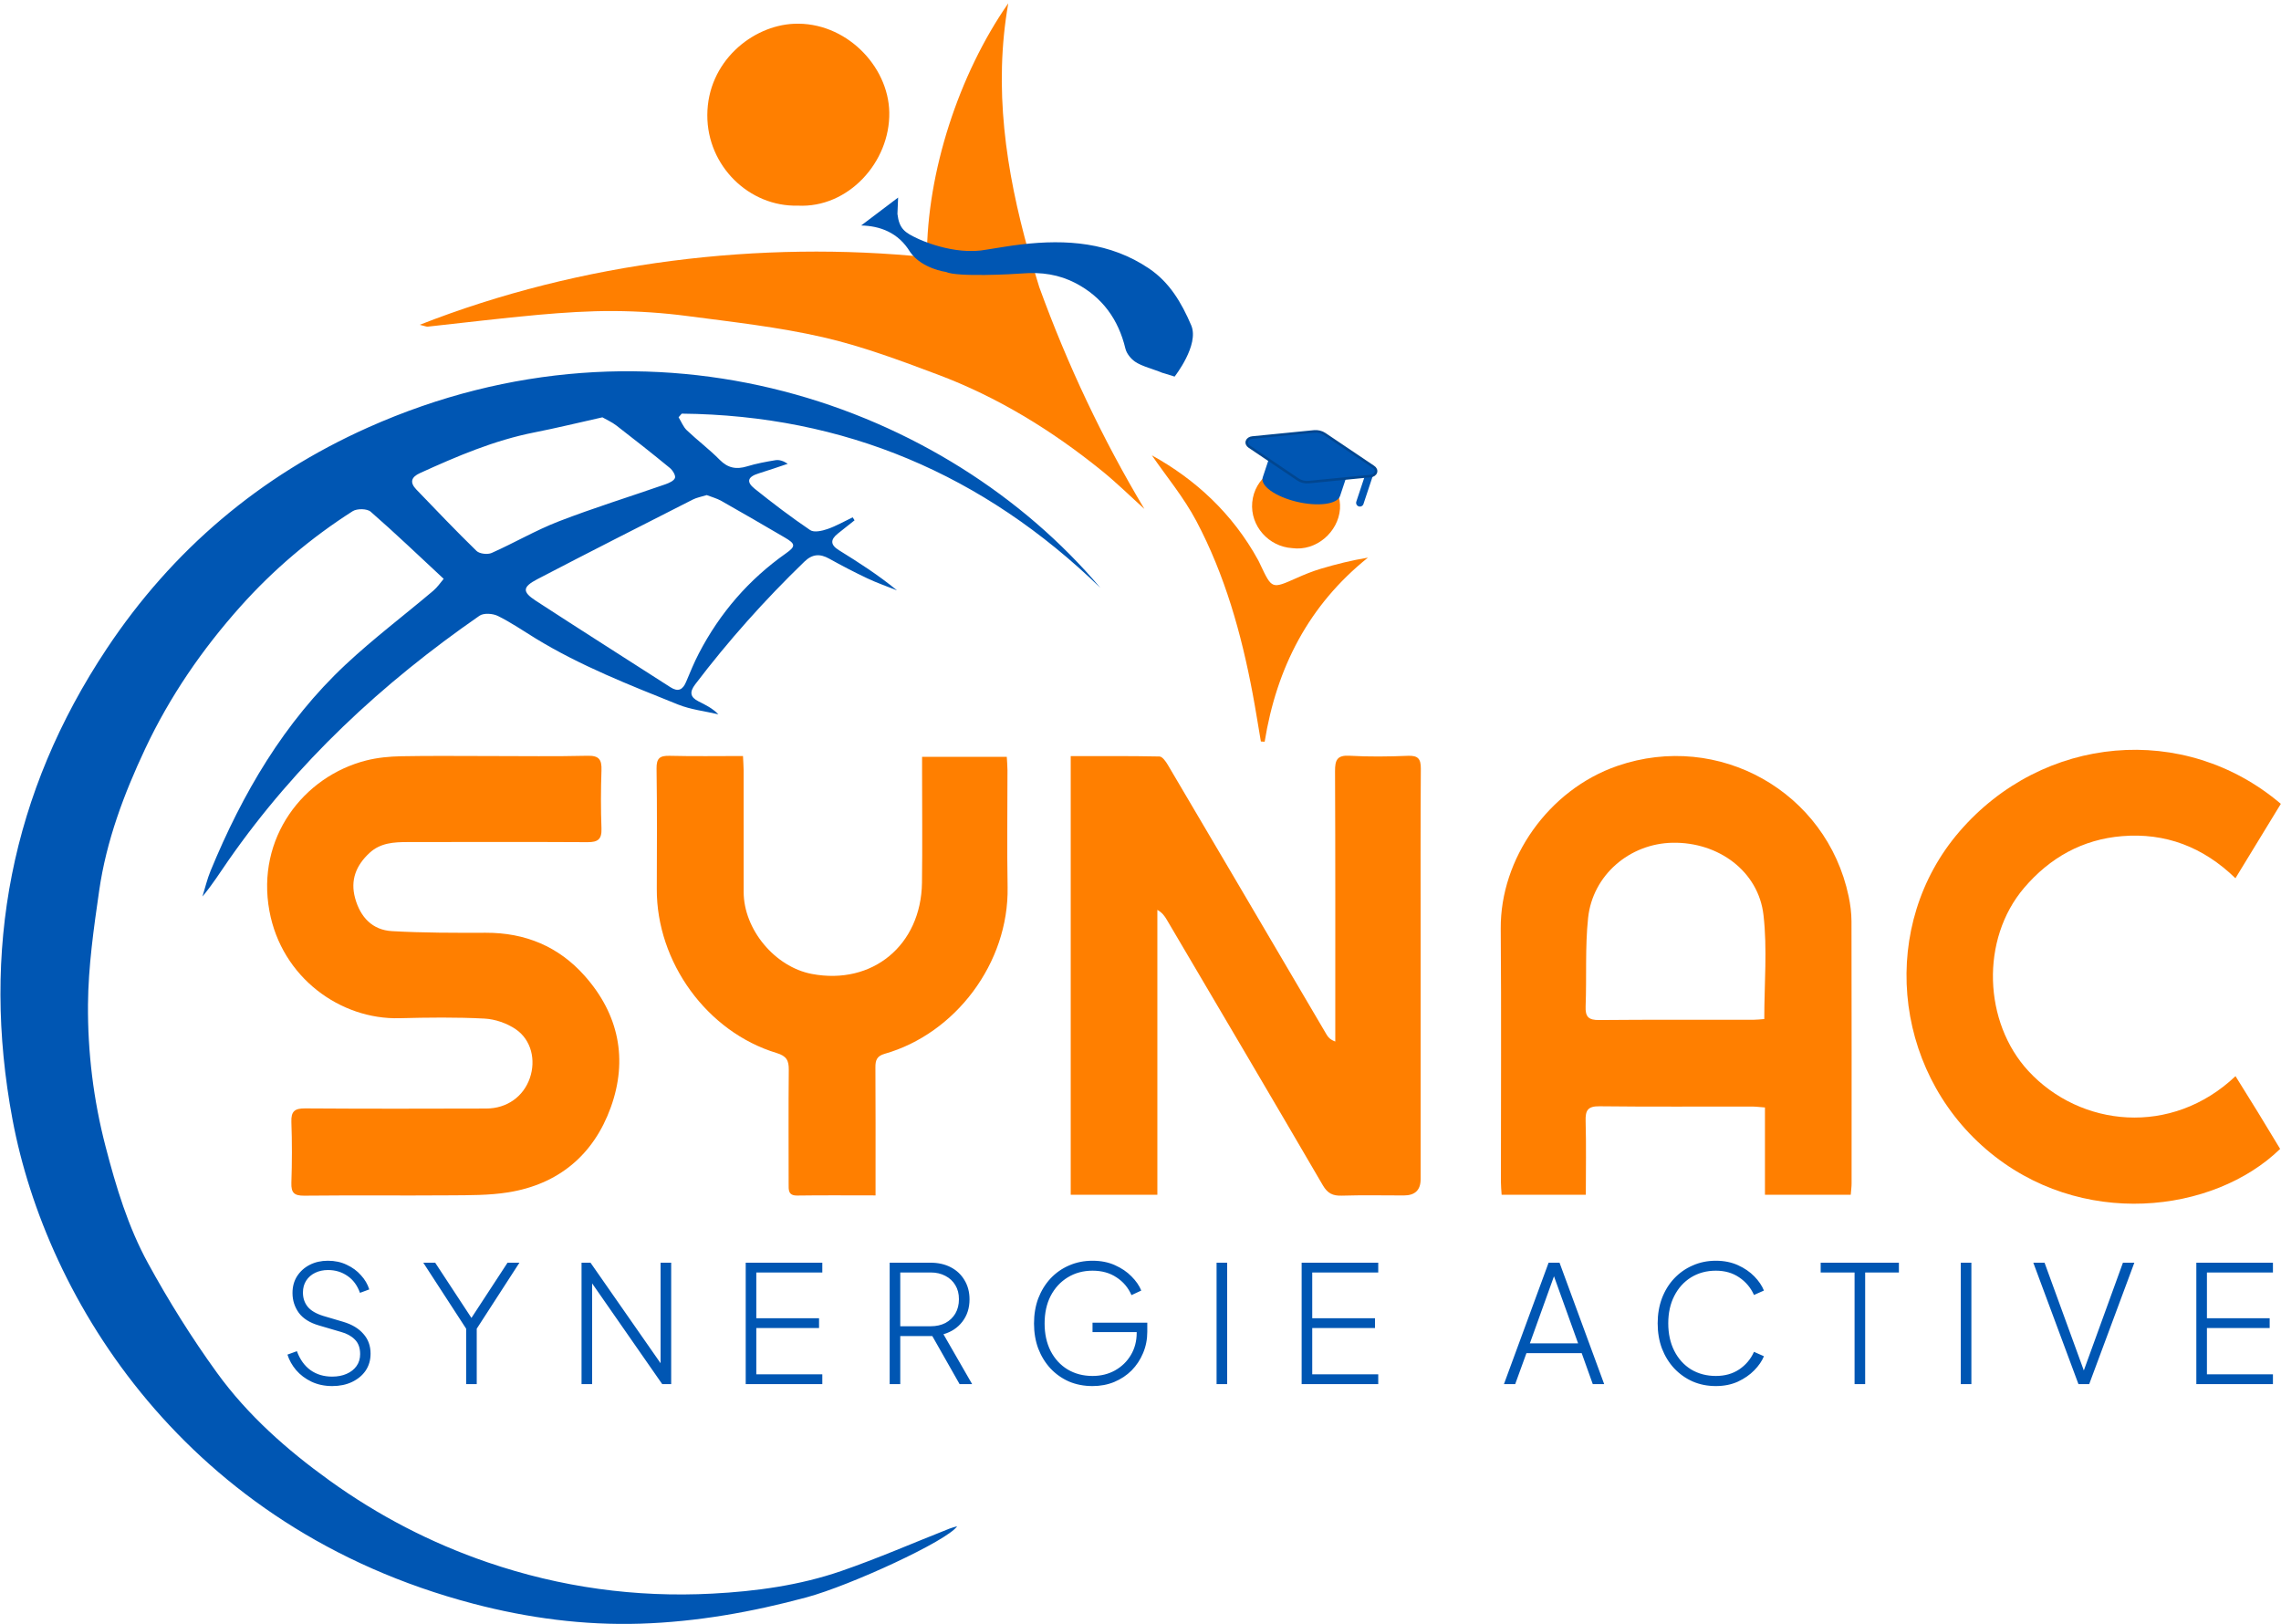 <svg width="674" height="480" viewBox="0 0 674 480" fill="none" xmlns="http://www.w3.org/2000/svg">
<path d="M200.519 123.31C201.319 124.61 201.889 126.14 202.949 127.15C206.099 130.14 209.599 132.77 212.649 135.86C215.079 138.33 217.569 138.78 220.749 137.81C223.469 136.98 226.289 136.45 229.109 135.99C230.249 135.81 231.469 136.18 232.769 137.05C229.929 137.99 227.119 138.99 224.259 139.86C220.969 140.86 220.389 142.33 222.979 144.41C228.309 148.68 233.759 152.83 239.409 156.65C240.539 157.42 242.919 156.88 244.509 156.33C247.079 155.44 249.479 154.05 251.949 152.87C252.139 153.16 252.319 153.46 252.509 153.75C250.859 155.06 249.209 156.37 247.559 157.68C245.329 159.46 245.339 161 247.869 162.57C253.729 166.2 259.539 169.92 265.049 174.45C262.109 173.28 259.109 172.24 256.259 170.89C252.449 169.09 248.699 167.13 245.009 165.08C242.249 163.55 240.019 163.7 237.659 165.99C225.999 177.26 215.229 189.32 205.419 202.23C203.689 204.51 203.929 206.01 206.399 207.25C208.439 208.28 210.509 209.27 212.269 211.08C208.279 210.14 204.099 209.69 200.339 208.18C185.989 202.41 171.559 196.78 158.289 188.67C154.589 186.41 150.989 183.92 147.109 182.01C145.609 181.27 142.919 181.09 141.679 181.95C112.919 201.88 87.599 225.39 67.509 254.23C65.039 257.77 62.749 261.44 59.819 264.92C60.609 262.39 61.209 259.78 62.219 257.34C71.639 234.49 83.919 213.43 102.109 196.4C110.349 188.69 119.409 181.85 128.039 174.55C129.289 173.49 130.229 172.06 131.099 171.04C123.649 164.12 116.729 157.48 109.519 151.2C108.459 150.27 105.479 150.24 104.199 151.06C91.859 158.94 80.749 168.35 71.009 179.27C59.699 191.94 50.159 205.83 42.909 221.24C36.609 234.63 31.429 248.45 29.309 263.15C27.699 274.32 26.089 285.6 25.999 296.84C25.899 310.96 27.599 324.98 31.199 338.82C34.299 350.75 37.839 362.49 43.709 373.23C49.829 384.42 56.639 395.33 64.119 405.66C73.209 418.2 84.819 428.46 97.399 437.51C111.769 447.85 127.279 455.92 144.079 461.67C165.659 469.05 187.819 472.1 210.469 470.91C223.339 470.24 236.239 468.48 248.499 464.26C259.339 460.52 269.869 455.92 280.549 451.71C281.219 451.44 281.929 451.27 282.829 450.99C279.989 455.29 251.209 468.54 238.319 472.01C222.219 476.35 205.869 479.26 189.229 479.79C172.529 480.32 155.999 478.13 139.849 473.89C54.859 451.58 13.669 384.03 3.699 330.82C-5.651 280.88 3.299 234.15 31.559 191.66C50.929 162.53 76.809 140.59 108.759 126.32C193.229 88.6 279.529 119.69 325.139 173.7C290.619 140.23 249.539 122.7 201.439 122.23C201.129 122.58 200.829 122.94 200.519 123.29V123.31ZM208.789 146.31C207.299 146.78 205.919 147.01 204.729 147.61C189.389 155.41 174.029 163.19 158.769 171.15C154.349 173.46 154.279 174.88 158.309 177.51C171.519 186.11 184.839 194.55 198.099 203.07C200.379 204.54 201.749 203.84 202.729 201.5C203.929 198.65 205.089 195.78 206.519 193.04C212.719 181.14 221.239 171.26 232.239 163.51C235.199 161.43 235.059 160.69 231.889 158.84C225.669 155.21 219.459 151.58 213.189 148.04C211.819 147.26 210.239 146.85 208.799 146.29L208.789 146.31ZM177.999 123.32C170.979 124.89 164.489 126.48 157.929 127.77C146.039 130.11 135.029 134.82 124.089 139.8C121.459 141 121.029 142.58 123.029 144.66C128.909 150.76 134.739 156.9 140.809 162.8C141.699 163.66 144.069 163.93 145.269 163.4C151.939 160.44 158.299 156.7 165.089 154.07C175.459 150.06 186.109 146.77 196.609 143.11C197.689 142.73 199.169 142.07 199.449 141.21C199.689 140.46 198.749 138.95 197.919 138.27C192.729 134.01 187.459 129.85 182.149 125.75C180.809 124.72 179.209 124.02 177.999 123.32Z" fill="#0056B3"/>
<path d="M124.016 95.981C171.726 77.24 225 71 273.884 76C273.884 51 283.286 21.98 297.926 0.98C293.556 25.96 297.156 50.23 303.976 74.621L307.086 84.841C315.466 107.9 325.736 129.62 338.146 150.39C333.926 146.58 329.866 142.57 325.446 139.01C310.756 127.14 294.786 117.33 277.076 110.68C265.946 106.5 254.706 102.29 243.156 99.641C229.996 96.63 216.476 95.141 203.056 93.38C195.916 92.441 188.676 91.96 181.486 91.91C174.036 91.861 166.556 92.361 159.126 93.02C148.206 94.001 137.326 95.35 126.426 96.52C125.996 96.57 125.526 96.331 124.016 95.971V95.981Z" fill="#FF7F00"/>
<path d="M279.524 80.362C279.524 80.362 272.422 79.432 268.949 74.498C265.424 68.644 259.957 66.76 254.461 66.627C254.461 66.627 254.462 66.627 254.466 66.627C258.062 63.906 261.658 61.186 265.379 58.374C265.287 60.152 265.239 61.51 265.179 63.207C265.702 67.642 267.368 68.721 271.142 70.491C271.142 70.491 281.733 75.683 291.625 73.748C294.885 73.252 298.332 72.626 301.812 72.219C315.111 70.669 328.039 71.588 339.515 79.339C345.542 83.405 349.103 89.375 351.984 96.123C354.464 101.925 347.07 111.288 347.07 111.288C347.07 111.288 346.064 110.913 343.373 110.138C341.138 109.176 337.333 108.239 335.364 106.858C334.11 105.978 332.886 104.453 332.537 103C330.47 94.371 325.72 87.816 317.88 83.699C312.956 81.113 307.728 80.338 301.934 80.813C299.549 81.009 282.863 81.935 279.524 80.362Z" fill="#0056B3"/>
<path d="M381.791 161.967C374.902 161.533 369.372 155.434 370.017 148.442C370.685 141.181 377.447 136.771 383.451 137.043C390.761 137.374 396.401 143.94 395.946 150.37C395.463 157.176 388.945 162.965 381.791 161.967Z" fill="#FF7F00"/>
<path d="M404.766 139.73L401.826 148.576L404.766 139.73Z" fill="#D9D9D9"/>
<path d="M404.766 139.73L401.826 148.576" stroke="#0056B3" stroke-width="2.227" stroke-linecap="round" stroke-linejoin="round"/>
<path d="M374.836 135.895L373.121 141.054C372.731 142.227 373.56 143.643 375.427 144.99C377.293 146.337 380.043 147.506 383.072 148.238C386.1 148.971 389.16 149.207 391.578 148.896C393.995 148.584 395.572 147.75 395.962 146.577L397.677 141.417" fill="#0056B3"/>
<path d="M404.967 140.668C405.346 140.634 405.699 140.513 405.981 140.319C406.263 140.125 406.463 139.868 406.555 139.578C406.647 139.289 406.627 138.981 406.499 138.691C406.37 138.402 406.138 138.144 405.831 137.95L391.43 128.25C390.992 127.955 390.483 127.734 389.938 127.602C389.393 127.47 388.824 127.43 388.27 127.486L370.047 129.291C369.67 129.324 369.319 129.443 369.036 129.634C368.754 129.825 368.553 130.079 368.458 130.366C368.363 130.652 368.377 130.958 368.5 131.247C368.623 131.536 368.848 131.795 369.149 131.992L383.547 141.697C383.984 141.992 384.493 142.213 385.038 142.345C385.583 142.477 386.152 142.516 386.706 142.461L404.967 140.668Z" fill="#0056B3" stroke="#014690" stroke-width="0.75" stroke-linecap="round" stroke-linejoin="round"/>
<path d="M235.71 60.765C221.44 61.135 208.94 49.105 209 33.995C209.06 18.305 222.19 7.575 234.61 7.025C249.73 6.355 262.54 19.365 262.77 33.235C263.01 47.915 250.63 61.555 235.71 60.765Z" fill="#FF7F00"/>
<path d="M340.367 134.559C353.157 141.609 364.237 151.759 371.797 165.579C372.037 166.009 372.227 166.469 372.447 166.919C375.847 174.089 375.827 174.049 383.027 170.849C385.397 169.789 387.817 168.799 390.307 168.059C394.787 166.719 399.327 165.589 404.197 164.779C386.657 178.859 377.217 197.349 373.687 219.179C373.317 219.159 372.937 219.129 372.567 219.109C371.767 214.409 371.027 209.689 370.147 204.999C366.817 187.259 361.957 169.949 353.497 153.959C349.767 146.919 344.557 140.669 340.377 134.579L340.367 134.559Z" fill="#FF7F00"/>
<path d="M98.181 409.578C95.902 409.578 93.847 409.144 92.017 408.278C90.219 407.411 88.71 406.271 87.49 404.858C86.302 403.446 85.451 401.921 84.938 400.283L87.731 399.272C88.63 401.712 89.962 403.574 91.728 404.858C93.526 406.143 95.661 406.785 98.133 406.785C99.77 406.785 101.199 406.512 102.419 405.966C103.671 405.42 104.65 404.65 105.357 403.654C106.063 402.659 106.416 401.487 106.416 400.139C106.416 398.277 105.886 396.832 104.827 395.805C103.799 394.777 102.451 394.039 100.782 393.589L94.232 391.663C91.567 390.893 89.593 389.657 88.309 387.955C87.057 386.221 86.43 384.263 86.43 382.08C86.43 380.186 86.88 378.532 87.779 377.119C88.71 375.675 89.962 374.551 91.535 373.748C93.108 372.946 94.89 372.544 96.881 372.544C98.968 372.544 100.83 372.946 102.467 373.748C104.137 374.519 105.533 375.546 106.657 376.831C107.813 378.083 108.631 379.479 109.113 381.02L106.368 382.032C105.565 379.816 104.329 378.147 102.66 377.023C100.99 375.867 99.08 375.289 96.929 375.289C95.516 375.289 94.248 375.562 93.124 376.108C92.001 376.654 91.118 377.424 90.476 378.42C89.834 379.415 89.513 380.587 89.513 381.935C89.513 383.573 89.978 384.969 90.909 386.125C91.84 387.281 93.397 388.196 95.581 388.87L101.456 390.604C104.024 391.374 105.999 392.562 107.379 394.167C108.792 395.741 109.498 397.683 109.498 399.994C109.498 401.889 109.017 403.558 108.053 405.003C107.09 406.416 105.742 407.539 104.008 408.374C102.307 409.177 100.364 409.578 98.181 409.578ZM137.739 409V392.626L125.073 373.122H128.589L140.002 390.507H138.606L149.971 373.122H153.487L140.869 392.626V409H137.739ZM171.836 409V373.122H174.485L196.204 404.281H195.192V373.122H198.323V409H195.674L173.859 377.649H174.966V409H171.836ZM220.346 409V373.122H242.98V376.012H223.476V389.544H242.017V392.434H223.476V406.111H242.98V409H220.346ZM262.883 409V373.122H274.922C277.202 373.122 279.208 373.572 280.942 374.471C282.675 375.37 284.024 376.638 284.987 378.275C285.982 379.913 286.48 381.807 286.48 383.958C286.48 386.526 285.774 388.726 284.361 390.556C282.98 392.353 281.118 393.589 278.775 394.264L287.25 409H283.542L274.633 393.301L277.234 394.793H266.013V409H262.883ZM266.013 391.904H275.018C276.656 391.904 278.1 391.583 279.353 390.941C280.605 390.267 281.584 389.336 282.29 388.148C282.997 386.928 283.35 385.515 283.35 383.91C283.35 382.304 282.997 380.924 282.29 379.768C281.584 378.58 280.605 377.665 279.353 377.023C278.1 376.349 276.656 376.012 275.018 376.012H266.013V391.904ZM322.824 409.578C320.288 409.578 317.961 409.128 315.842 408.229C313.755 407.298 311.941 406.014 310.4 404.377C308.859 402.707 307.655 400.749 306.788 398.502C305.953 396.254 305.536 393.782 305.536 391.085C305.536 388.388 305.953 385.916 306.788 383.669C307.655 381.422 308.859 379.463 310.4 377.794C311.973 376.124 313.803 374.84 315.89 373.941C318.009 373.01 320.32 372.544 322.824 372.544C325.297 372.544 327.496 372.978 329.422 373.845C331.381 374.712 333.018 375.819 334.334 377.168C335.683 378.516 336.646 379.913 337.224 381.357L334.334 382.706C333.371 380.491 331.894 378.741 329.904 377.457C327.945 376.14 325.586 375.482 322.824 375.482C320.096 375.482 317.656 376.14 315.504 377.457C313.353 378.773 311.668 380.603 310.448 382.947C309.26 385.258 308.666 387.971 308.666 391.085C308.666 394.167 309.26 396.88 310.448 399.224C311.668 401.568 313.337 403.382 315.456 404.666C317.607 405.95 320.063 406.592 322.824 406.592C325.297 406.592 327.512 406.046 329.47 404.955C331.461 403.831 333.018 402.322 334.142 400.428C335.297 398.502 335.875 396.302 335.875 393.83V392.145L337.272 393.638H322.824V390.844H339.006V393.541C339.006 395.789 338.588 397.892 337.753 399.85C336.951 401.776 335.827 403.478 334.382 404.955C332.938 406.399 331.22 407.539 329.229 408.374C327.271 409.177 325.136 409.578 322.824 409.578ZM359.479 409V373.122H362.609V409H359.479ZM384.615 409V373.122H407.249V376.012H387.745V389.544H406.286V392.434H387.745V406.111H407.249V409H384.615ZM444.394 409L457.589 373.122H460.816L474.011 409H470.64L467.366 399.85H451.04L447.717 409H444.394ZM452.051 396.961H466.306L458.601 375.53H459.757L452.051 396.961ZM507.007 409.578C504.535 409.578 502.256 409.128 500.169 408.229C498.082 407.298 496.252 405.998 494.679 404.329C493.138 402.659 491.934 400.701 491.067 398.453C490.232 396.206 489.815 393.734 489.815 391.037C489.815 388.372 490.232 385.916 491.067 383.669C491.934 381.389 493.138 379.431 494.679 377.794C496.252 376.124 498.082 374.84 500.169 373.941C502.256 373.01 504.535 372.544 507.007 372.544C509.415 372.544 511.582 372.978 513.509 373.845C515.435 374.712 517.056 375.819 518.373 377.168C519.689 378.516 520.636 379.913 521.214 381.357L518.276 382.658C517.313 380.507 515.852 378.773 513.894 377.457C511.968 376.14 509.672 375.482 507.007 375.482C504.278 375.482 501.838 376.14 499.687 377.457C497.568 378.773 495.915 380.603 494.727 382.947C493.539 385.258 492.945 387.955 492.945 391.037C492.945 394.119 493.539 396.832 494.727 399.176C495.915 401.519 497.568 403.349 499.687 404.666C501.838 405.95 504.278 406.592 507.007 406.592C509.672 406.592 511.968 405.95 513.894 404.666C515.852 403.349 517.313 401.616 518.276 399.465L521.214 400.765C520.636 402.178 519.689 403.558 518.373 404.907C517.056 406.255 515.435 407.379 513.509 408.278C511.582 409.144 509.415 409.578 507.007 409.578ZM547.997 409V376.012H537.98V373.122H561.096V376.012H551.128V409H547.997ZM579.382 409V373.122H582.512V409H579.382ZM614.149 409L600.81 373.122H604.132L616.172 406.159H615.305L627.296 373.122H630.667L617.328 409H614.149ZM648.983 409V373.122H671.617V376.012H652.113V389.544H670.654V392.434H652.113V406.111H671.617V409H648.983Z" fill="#0056B3"/>
<path d="M341.973 353.042H316.383V223.432C325.223 223.432 333.923 223.362 342.613 223.542C343.453 223.562 344.473 224.992 345.053 225.982C357.703 247.402 370.303 268.842 382.913 290.292C385.943 295.442 388.953 300.592 391.993 305.732C392.453 306.512 393.053 307.212 394.553 307.772C394.553 306.092 394.553 304.422 394.553 302.742C394.553 277.782 394.593 252.832 394.483 227.872C394.473 224.632 395.063 223.102 398.783 223.322C404.503 223.652 410.273 223.572 416.003 223.342C419.023 223.222 419.853 224.232 419.833 227.162C419.713 244.002 419.773 260.852 419.773 277.702C419.773 301.282 419.773 324.872 419.773 348.452C419.773 351.652 418.123 353.252 414.823 353.252C408.703 353.252 402.583 353.122 396.473 353.312C393.813 353.392 392.283 352.652 390.863 350.222C375.583 324.002 360.143 297.872 344.743 271.732C344.133 270.702 343.453 269.712 341.983 268.862V353.062L341.973 353.042Z" fill="#FF7F00"/>
<path d="M546.876 353.051H521.517V327.251C519.947 327.141 518.756 326.981 517.556 326.981C502.576 326.961 487.596 327.081 472.626 326.901C469.166 326.861 468.437 328.101 468.527 331.251C468.727 338.441 468.587 345.651 468.587 353.041H443.706C443.626 351.681 443.496 350.471 443.496 349.261C443.496 324.311 443.636 299.351 443.446 274.401C443.296 253.811 457.476 233.371 477.926 226.321C507.856 216.011 539.736 233.951 546.246 264.861C546.756 267.281 547.077 269.781 547.087 272.251C547.147 298.081 547.126 323.901 547.116 349.731C547.116 350.701 546.976 351.681 546.866 353.051H546.876ZM521.316 301.131C521.316 290.741 522.237 280.461 521.087 270.421C519.617 257.471 507.796 248.791 494.246 249.031C481.556 249.251 470.596 258.561 469.256 271.271C468.346 279.901 468.857 288.681 468.527 297.381C468.407 300.451 469.366 301.451 472.506 301.421C487.716 301.281 502.926 301.361 518.126 301.341C519.086 301.341 520.056 301.221 521.306 301.131H521.316Z" fill="#FF7F00"/>
<path d="M144.738 223.409C154.348 223.409 163.968 223.559 173.578 223.329C177.018 223.239 177.838 224.459 177.728 227.619C177.528 233.349 177.518 239.109 177.728 244.839C177.848 248.029 176.638 248.879 173.608 248.859C155.878 248.759 138.148 248.809 120.418 248.829C116.388 248.829 112.408 249.059 109.218 252.009C105.248 255.669 103.438 260.029 104.938 265.439C106.488 271.029 110.018 274.829 115.858 275.149C125.068 275.669 134.308 275.659 143.538 275.629C155.178 275.589 165.028 279.669 172.718 288.309C182.858 299.689 185.598 313.059 180.468 327.249C175.408 341.249 165.028 349.989 150.088 352.349C144.468 353.239 138.678 353.179 132.968 353.219C118.608 353.329 104.248 353.169 89.898 353.319C86.898 353.349 86.008 352.449 86.098 349.509C86.298 343.529 86.318 337.519 86.098 331.539C85.978 328.379 87.088 327.509 90.148 327.529C107.998 327.649 125.858 327.629 143.708 327.569C149.818 327.549 154.688 324.019 156.568 318.549C158.378 313.279 157.028 307.309 152.408 304.149C149.798 302.359 146.308 301.149 143.148 300.989C134.808 300.559 126.418 300.659 118.058 300.879C100.628 301.339 83.238 288.899 79.608 269.189C75.638 247.649 89.608 229.449 108.198 224.719C111.538 223.869 115.068 223.539 118.518 223.469C127.258 223.299 135.998 223.409 144.738 223.409Z" fill="#FF7F00"/>
<path d="M673.947 237.541C669.477 244.871 665.097 252.04 660.537 259.52C650.967 250.22 639.787 246.03 627.027 247.08C615.347 248.04 605.697 253.431 598.077 262.381C585.147 277.591 586.097 302.14 599.367 316.49C614.677 333.05 641.627 335.951 660.557 318.001C662.797 321.611 665.007 325.131 667.177 328.671C669.387 332.271 671.567 335.891 673.747 339.501C654.157 358.561 614.647 363.441 586.907 339.641C558.917 315.631 555.357 273.171 578.947 245.761C603.627 217.091 645.467 213.321 673.957 237.541H673.947Z" fill="#FF7F00"/>
<path d="M258.701 353.24C250.571 353.24 243.091 353.17 235.601 353.28C232.851 353.32 233.031 351.62 233.031 349.82C233.031 338.59 232.961 327.36 233.071 316.13C233.101 313.39 232.431 312.06 229.501 311.17C208.891 304.94 193.981 284.31 194.071 262.68C194.121 250.82 194.171 238.97 194.001 227.11C193.961 224.07 194.941 223.27 197.851 223.34C204.941 223.52 212.051 223.4 219.541 223.4C219.611 224.99 219.721 226.31 219.731 227.63C219.741 239.61 219.731 251.59 219.741 263.57C219.751 274.66 228.981 285.74 239.901 287.8C257.791 291.17 272.171 279.31 272.431 260.84C272.581 249.98 272.461 239.13 272.461 228.27C272.461 226.81 272.461 225.34 272.461 223.65H297.491C297.561 225.02 297.691 226.35 297.691 227.67C297.701 239.15 297.521 250.63 297.731 262.11C298.141 284.64 282.231 305.48 261.401 311.4C259.081 312.06 258.651 313.32 258.671 315.44C258.741 326.55 258.711 337.65 258.711 348.76C258.711 350.1 258.711 351.44 258.711 353.25L258.701 353.24Z" fill="#FF7F00"/>
</svg>
